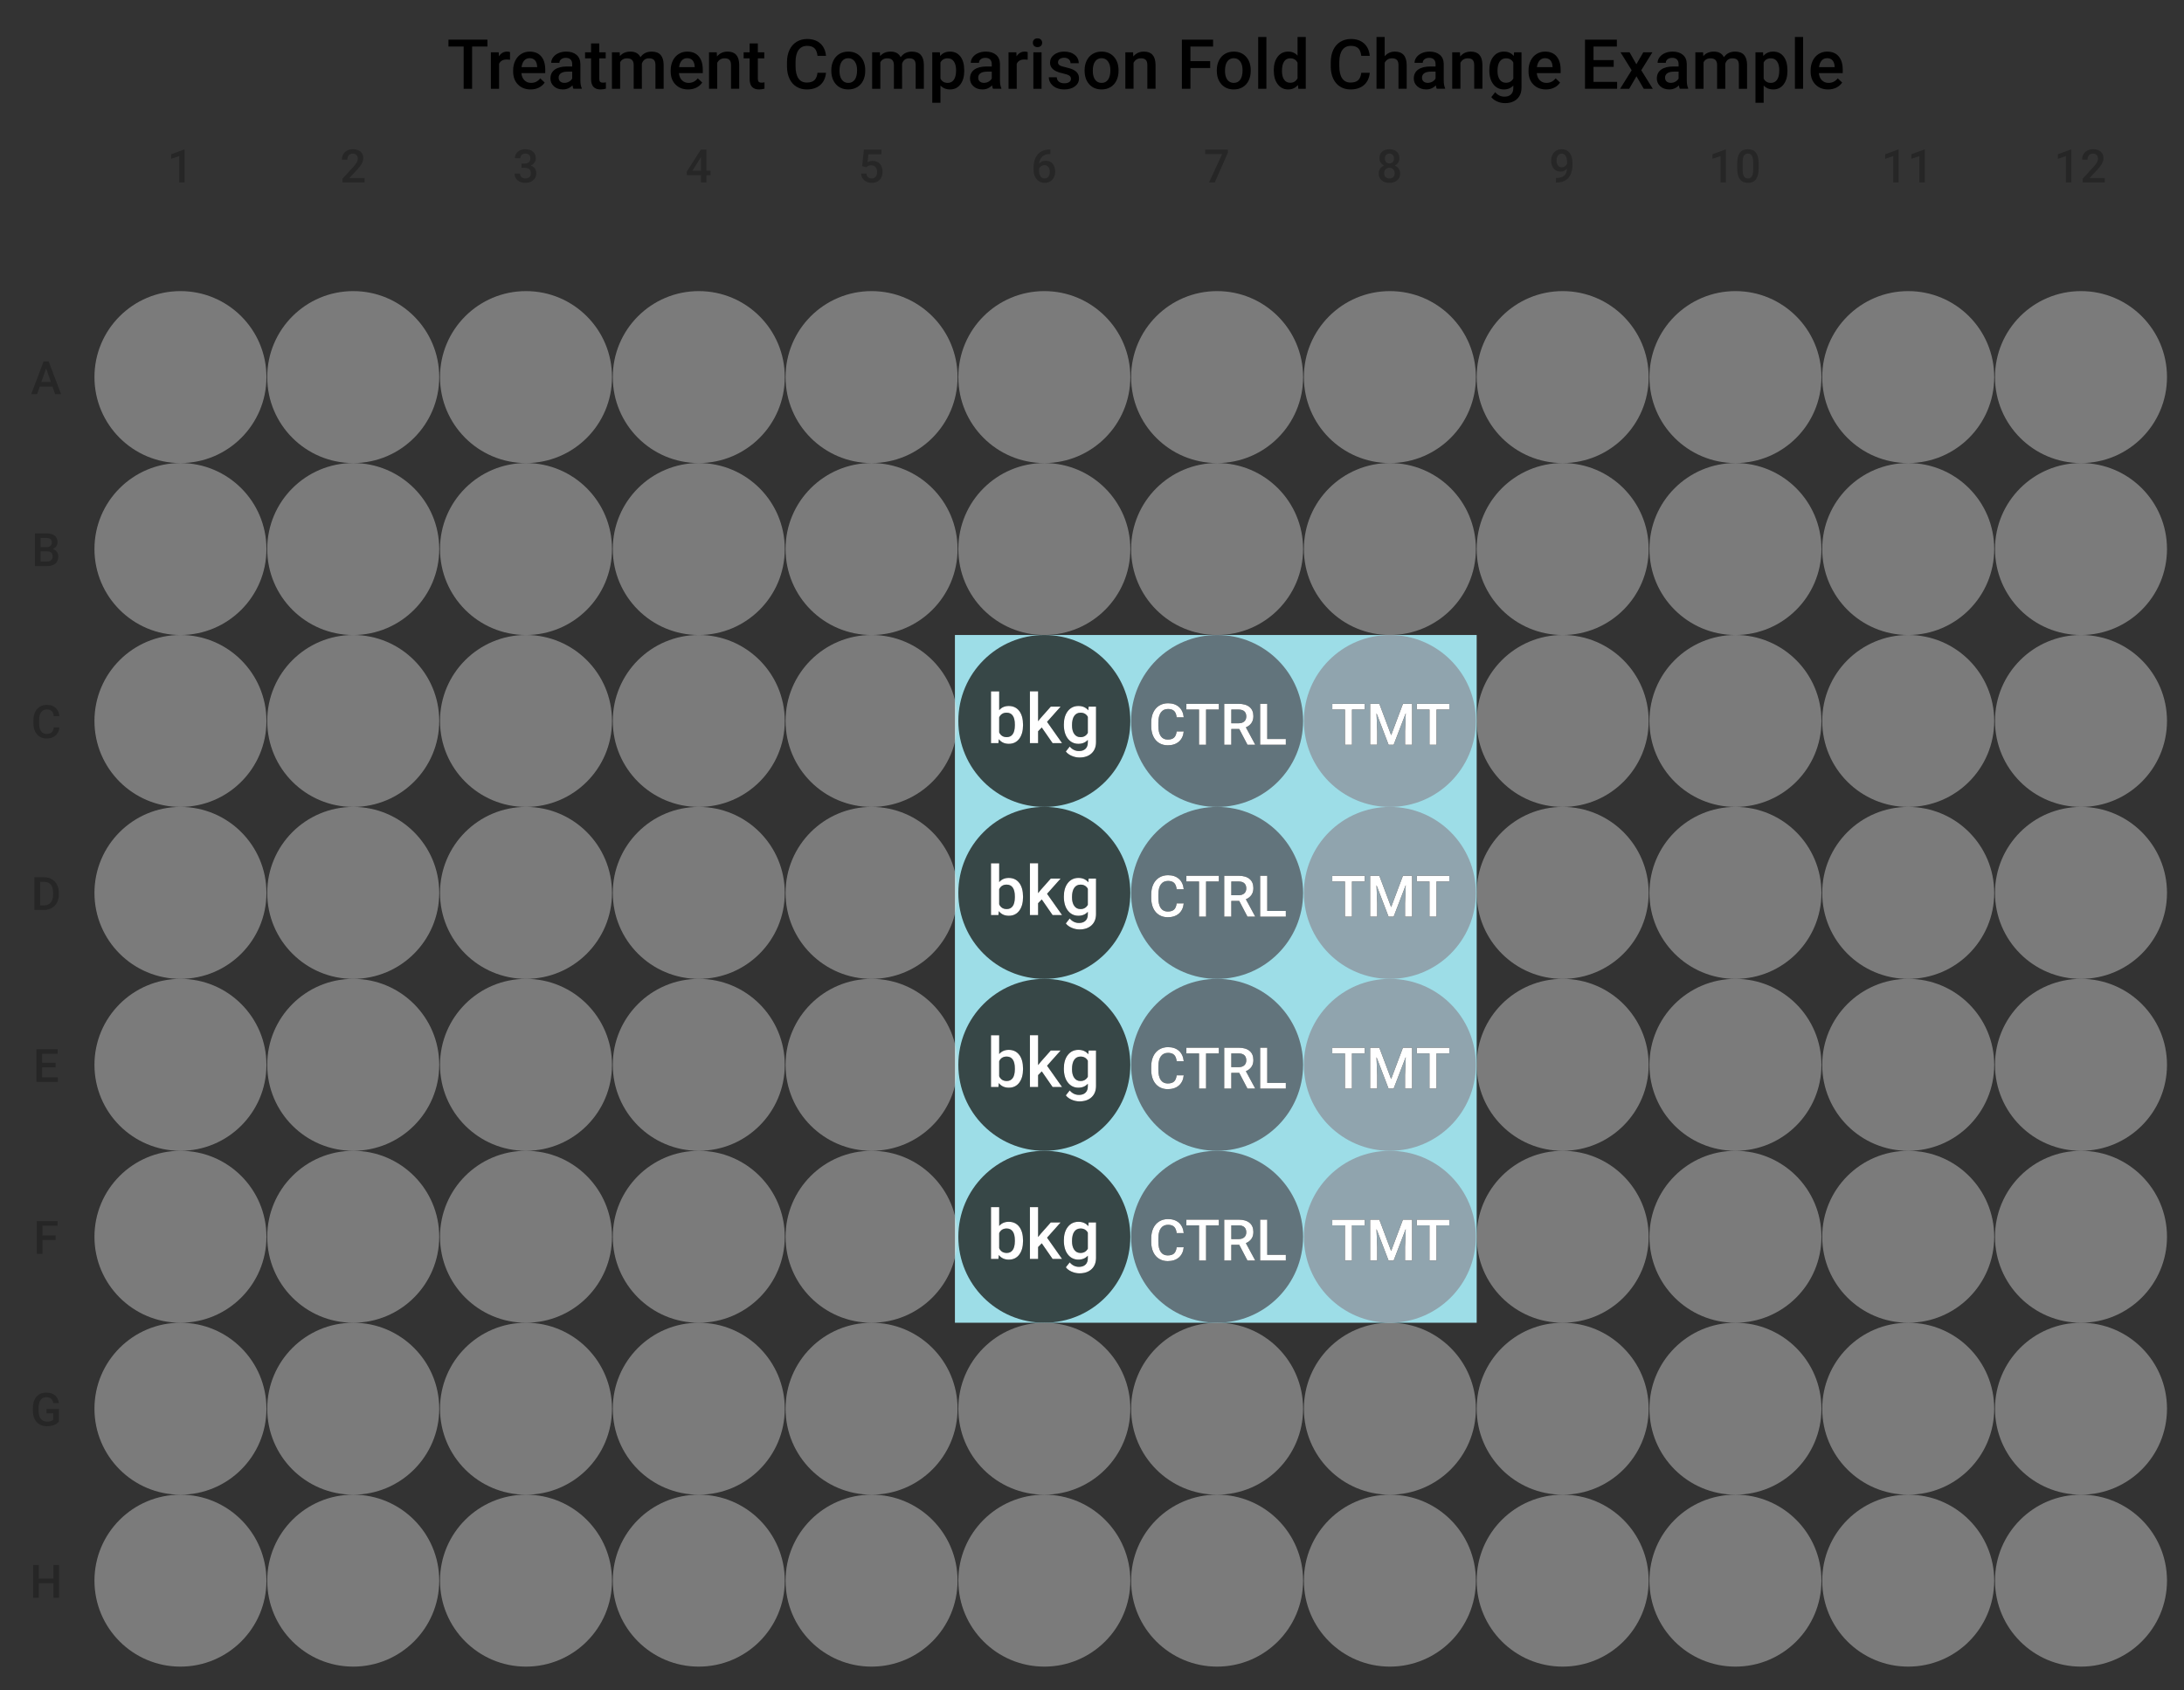 <?xml version="1.0" encoding="utf-8"?>
<!-- Generator: Adobe Illustrator 24.3.0, SVG Export Plug-In . SVG Version: 6.00 Build 0)  -->
<svg version="1.1" xmlns="http://www.w3.org/2000/svg" xmlns:xlink="http://www.w3.org/1999/xlink" x="0px" y="0px"
	 viewBox="0 0 379.364 293.678" style="enable-background:new 0 0 379.364 293.678;" xml:space="preserve">
<rect x="0" y="0" width="379.364" height="293.678" fill="#333333" stroke="none"/>
<style type="text/css">
	.st0{fill:#9DDDE7;}
	.st1{opacity:0.41;}
	.st2{fill:#E5E5E5;}
	.st3{fill:#374747;}
	.st4{fill:#62747C;}
	.st5{fill:#90A4AE;}
	.st6{opacity:0.25;}
	.st7{fill:#FFFFFF;}
</style>
<g id="background">
	<rect x="165.872" y="110.326" class="st0" width="90.629" height="119.492"/>
</g>
<g id="Dilutions">
	<g class="st1">
		<circle class="st2" cx="31.345" cy="65.516" r="14.937"/>
	</g>
	<g class="st1">
		<circle class="st2" cx="61.357" cy="65.516" r="14.937"/>
	</g>
	<g class="st1">
		<circle class="st2" cx="91.368" cy="65.516" r="14.937"/>
	</g>
	<g class="st1">
		<circle class="st2" cx="121.38" cy="65.516" r="14.937"/>
	</g>
	<g class="st1">
		<circle class="st2" cx="151.391" cy="65.516" r="14.937"/>
	</g>
	<g class="st1">
		<circle class="st2" cx="181.403" cy="65.516" r="14.937"/>
	</g>
	<g class="st1">
		<circle class="st2" cx="211.414" cy="65.516" r="14.937"/>
	</g>
	<g class="st1">
		<circle class="st2" cx="241.426" cy="65.516" r="14.937"/>
	</g>
	<g class="st1">
		<circle class="st2" cx="271.438" cy="65.516" r="14.937"/>
	</g>
	<g class="st1">
		<circle class="st2" cx="301.449" cy="65.516" r="14.937"/>
	</g>
	<g class="st1">
		<circle class="st2" cx="331.461" cy="65.516" r="14.937"/>
	</g>
	<g class="st1">
		<circle class="st2" cx="361.472" cy="65.516" r="14.937"/>
	</g>
	<g class="st1">
		<circle class="st2" cx="31.345" cy="95.389" r="14.937"/>
	</g>
	<g class="st1">
		<circle class="st2" cx="61.357" cy="95.389" r="14.937"/>
	</g>
	<g class="st1">
		<circle class="st2" cx="91.368" cy="95.389" r="14.937"/>
	</g>
	<g class="st1">
		<circle class="st2" cx="121.38" cy="95.389" r="14.937"/>
	</g>
	<g class="st1">
		<circle class="st2" cx="151.391" cy="95.389" r="14.937"/>
	</g>
	<g class="st1">
		<circle class="st2" cx="181.403" cy="95.389" r="14.937"/>
	</g>
	<g class="st1">
		<circle class="st2" cx="211.414" cy="95.389" r="14.937"/>
	</g>
	<g class="st1">
		<circle class="st2" cx="241.426" cy="95.389" r="14.937"/>
	</g>
	<g class="st1">
		<circle class="st2" cx="271.438" cy="95.389" r="14.937"/>
	</g>
	<g class="st1">
		<circle class="st2" cx="301.449" cy="95.389" r="14.937"/>
	</g>
	<g class="st1">
		<circle class="st2" cx="331.461" cy="95.389" r="14.937"/>
	</g>
	<g class="st1">
		<circle class="st2" cx="361.472" cy="95.389" r="14.937"/>
	</g>
	<g class="st1">
		<circle class="st2" cx="31.345" cy="125.262" r="14.937"/>
	</g>
	<g class="st1">
		<circle class="st2" cx="61.357" cy="125.262" r="14.937"/>
	</g>
	<g class="st1">
		<circle class="st2" cx="91.368" cy="125.262" r="14.937"/>
	</g>
	<g class="st1">
		<circle class="st2" cx="121.38" cy="125.262" r="14.937"/>
	</g>
	<g class="st1">
		<circle class="st2" cx="151.391" cy="125.262" r="14.937"/>
	</g>
	<circle class="st3" cx="181.403" cy="125.262" r="14.937"/>
	<circle class="st4" cx="211.414" cy="125.262" r="14.937"/>
	<circle class="st5" cx="241.426" cy="125.262" r="14.937"/>
	<g class="st1">
		<circle class="st2" cx="271.438" cy="125.262" r="14.937"/>
	</g>
	<g class="st1">
		<circle class="st2" cx="301.449" cy="125.262" r="14.937"/>
	</g>
	<g class="st1">
		<circle class="st2" cx="331.461" cy="125.262" r="14.937"/>
	</g>
	<g class="st1">
		<circle class="st2" cx="361.472" cy="125.262" r="14.937"/>
	</g>
	<g class="st1">
		<circle class="st2" cx="31.345" cy="155.135" r="14.937"/>
	</g>
	<g class="st1">
		<circle class="st2" cx="61.357" cy="155.135" r="14.937"/>
	</g>
	<g class="st1">
		<circle class="st2" cx="91.368" cy="155.135" r="14.937"/>
	</g>
	<g class="st1">
		<circle class="st2" cx="121.38" cy="155.135" r="14.937"/>
	</g>
	<g class="st1">
		<circle class="st2" cx="151.391" cy="155.135" r="14.937"/>
	</g>
	<circle class="st3" cx="181.403" cy="155.135" r="14.937"/>
	<circle class="st4" cx="211.414" cy="155.135" r="14.937"/>
	<circle class="st5" cx="241.426" cy="155.135" r="14.937"/>
	<g class="st1">
		<circle class="st2" cx="271.438" cy="155.135" r="14.937"/>
	</g>
	<g class="st1">
		<circle class="st2" cx="301.449" cy="155.135" r="14.937"/>
	</g>
	<g class="st1">
		<circle class="st2" cx="331.461" cy="155.135" r="14.937"/>
	</g>
	<g class="st1">
		<circle class="st2" cx="361.472" cy="155.135" r="14.937"/>
	</g>
	<g class="st1">
		<circle class="st2" cx="31.345" cy="185.008" r="14.937"/>
	</g>
	<g class="st1">
		<circle class="st2" cx="61.357" cy="185.008" r="14.937"/>
	</g>
	<g class="st1">
		<circle class="st2" cx="91.368" cy="185.008" r="14.937"/>
	</g>
	<g class="st1">
		<circle class="st2" cx="121.38" cy="185.008" r="14.937"/>
	</g>
	<g class="st1">
		<circle class="st2" cx="151.391" cy="185.008" r="14.937"/>
	</g>
	<circle class="st3" cx="181.403" cy="185.008" r="14.937"/>
	<circle class="st4" cx="211.414" cy="185.008" r="14.937"/>
	<circle class="st5" cx="241.426" cy="185.008" r="14.937"/>
	<g class="st1">
		<circle class="st2" cx="271.438" cy="185.008" r="14.937"/>
	</g>
	<g class="st1">
		<circle class="st2" cx="301.449" cy="185.008" r="14.937"/>
	</g>
	<g class="st1">
		<circle class="st2" cx="331.461" cy="185.008" r="14.937"/>
	</g>
	<g class="st1">
		<circle class="st2" cx="361.472" cy="185.008" r="14.937"/>
	</g>
	<g class="st1">
		<circle class="st2" cx="31.345" cy="214.881" r="14.937"/>
	</g>
	<g class="st1">
		<circle class="st2" cx="61.357" cy="214.881" r="14.937"/>
	</g>
	<g class="st1">
		<circle class="st2" cx="91.368" cy="214.881" r="14.937"/>
	</g>
	<g class="st1">
		<circle class="st2" cx="121.38" cy="214.881" r="14.937"/>
	</g>
	<g class="st1">
		<circle class="st2" cx="151.391" cy="214.881" r="14.937"/>
	</g>
	<circle class="st3" cx="181.403" cy="214.881" r="14.937"/>
	<circle class="st4" cx="211.414" cy="214.881" r="14.937"/>
	<circle class="st5" cx="241.426" cy="214.881" r="14.937"/>
	<g class="st1">
		<circle class="st2" cx="271.438" cy="214.881" r="14.937"/>
	</g>
	<g class="st1">
		<circle class="st2" cx="301.449" cy="214.881" r="14.937"/>
	</g>
	<g class="st1">
		<circle class="st2" cx="331.461" cy="214.881" r="14.937"/>
	</g>
	<g class="st1">
		<circle class="st2" cx="361.472" cy="214.881" r="14.937"/>
	</g>
	<g class="st1">
		<circle class="st2" cx="31.345" cy="244.754" r="14.937"/>
	</g>
	<g class="st1">
		<circle class="st2" cx="61.357" cy="244.754" r="14.937"/>
	</g>
	<g class="st1">
		<circle class="st2" cx="91.368" cy="244.754" r="14.937"/>
	</g>
	<g class="st1">
		<circle class="st2" cx="121.38" cy="244.754" r="14.937"/>
	</g>
	<g class="st1">
		<circle class="st2" cx="151.391" cy="244.754" r="14.937"/>
	</g>
	<g class="st1">
		<circle class="st2" cx="181.403" cy="244.754" r="14.937"/>
	</g>
	<g class="st1">
		<circle class="st2" cx="211.414" cy="244.754" r="14.937"/>
	</g>
	<g class="st1">
		<circle class="st2" cx="241.426" cy="244.754" r="14.937"/>
	</g>
	<g class="st1">
		<circle class="st2" cx="271.438" cy="244.754" r="14.937"/>
	</g>
	<g class="st1">
		<circle class="st2" cx="301.449" cy="244.754" r="14.937"/>
	</g>
	<g class="st1">
		<circle class="st2" cx="331.461" cy="244.754" r="14.937"/>
	</g>
	<g class="st1">
		<circle class="st2" cx="361.472" cy="244.754" r="14.937"/>
	</g>
	<g class="st1">
		<circle class="st2" cx="31.345" cy="274.627" r="14.937"/>
	</g>
	<g class="st1">
		<circle class="st2" cx="61.357" cy="274.627" r="14.937"/>
	</g>
	<g class="st1">
		<circle class="st2" cx="91.368" cy="274.627" r="14.937"/>
	</g>
	<g class="st1">
		<circle class="st2" cx="121.38" cy="274.627" r="14.937"/>
	</g>
	<g class="st1">
		<circle class="st2" cx="151.391" cy="274.627" r="14.937"/>
	</g>
	<g class="st1">
		<circle class="st2" cx="181.403" cy="274.627" r="14.937"/>
	</g>
	<g class="st1">
		<circle class="st2" cx="211.414" cy="274.627" r="14.937"/>
	</g>
	<g class="st1">
		<circle class="st2" cx="241.426" cy="274.627" r="14.937"/>
	</g>
	<g class="st1">
		<circle class="st2" cx="271.438" cy="274.627" r="14.937"/>
	</g>
	<g class="st1">
		<circle class="st2" cx="301.449" cy="274.627" r="14.937"/>
	</g>
	<g class="st1">
		<circle class="st2" cx="331.461" cy="274.627" r="14.937"/>
	</g>
	<g class="st1">
		<circle class="st2" cx="361.472" cy="274.627" r="14.937"/>
	</g>
</g>
<g id="Outline">
</g>
<g id="Text">
	<g>
		<path d="M84.668,8.087h-2.66v7.336h-1.471V8.087h-2.637V6.891h6.768V8.087z"/>
		<path d="M88.588,10.384c-0.188-0.031-0.381-0.047-0.58-0.047
			c-0.652,0-1.092,0.25-1.318,0.75v4.336h-1.424V9.083h1.359l0.035,0.709
			c0.344-0.551,0.82-0.826,1.43-0.826c0.203,0,0.371,0.027,0.504,0.082
			L88.588,10.384z"/>
		<path d="M92.168,15.54c-0.902,0-1.634-0.284-2.194-0.853s-0.841-1.325-0.841-2.271
			v-0.176c0-0.633,0.122-1.198,0.366-1.696s0.587-0.886,1.028-1.163
			s0.934-0.416,1.477-0.416c0.863,0,1.53,0.275,2.001,0.826
			s0.706,1.33,0.706,2.338v0.574h-4.143c0.043,0.523,0.218,0.938,0.524,1.242
			s0.692,0.457,1.157,0.457c0.652,0,1.184-0.264,1.594-0.791l0.768,0.732
			c-0.254,0.379-0.593,0.673-1.017,0.882S92.696,15.54,92.168,15.54z
			 M91.999,10.108c-0.391,0-0.706,0.137-0.946,0.41s-0.394,0.654-0.46,1.143
			h2.713v-0.105c-0.031-0.477-0.158-0.837-0.381-1.081S92.393,10.108,91.999,10.108z
			"/>
		<path d="M99.604,15.423c-0.062-0.121-0.117-0.318-0.164-0.592
			c-0.453,0.473-1.008,0.709-1.664,0.709c-0.637,0-1.156-0.182-1.559-0.545
			s-0.604-0.812-0.604-1.348c0-0.676,0.251-1.194,0.753-1.556
			s1.22-0.542,2.153-0.542h0.873v-0.416c0-0.328-0.092-0.591-0.275-0.788
			s-0.463-0.296-0.838-0.296c-0.324,0-0.59,0.081-0.797,0.243
			s-0.311,0.368-0.311,0.618h-1.424c0-0.348,0.115-0.673,0.346-0.976
			s0.544-0.54,0.94-0.712s0.839-0.258,1.327-0.258
			c0.742,0,1.334,0.187,1.775,0.56s0.668,0.897,0.68,1.573v2.859
			c0,0.57,0.08,1.025,0.24,1.365v0.1H99.604z M98.04,14.397
			c0.281,0,0.546-0.068,0.794-0.205s0.435-0.32,0.56-0.551v-1.195h-0.768
			c-0.527,0-0.924,0.092-1.189,0.275s-0.398,0.443-0.398,0.779
			c0,0.273,0.091,0.491,0.272,0.653S97.735,14.397,98.04,14.397z"/>
		<path d="M104.092,7.542v1.541h1.119v1.055h-1.119v3.539
			c0,0.242,0.048,0.417,0.144,0.524s0.267,0.161,0.513,0.161
			c0.164,0,0.33-0.02,0.498-0.059v1.102c-0.324,0.09-0.637,0.135-0.938,0.135
			c-1.094,0-1.641-0.604-1.641-1.811v-3.592h-1.043V9.083h1.043V7.542H104.092z"/>
		<path d="M107.637,9.083l0.041,0.662c0.445-0.52,1.055-0.779,1.828-0.779
			c0.848,0,1.428,0.324,1.74,0.973c0.461-0.648,1.109-0.973,1.945-0.973
			c0.699,0,1.22,0.193,1.562,0.58s0.517,0.957,0.524,1.711v4.166h-1.424v-4.125
			c0-0.402-0.088-0.697-0.264-0.885s-0.467-0.281-0.873-0.281
			c-0.324,0-0.589,0.087-0.794,0.261s-0.349,0.401-0.431,0.683l0.006,4.348h-1.424
			V11.251c-0.02-0.746-0.4-1.119-1.143-1.119c-0.57,0-0.975,0.232-1.213,0.697
			v4.594h-1.424V9.083H107.637z"/>
		<path d="M119.532,15.54c-0.902,0-1.634-0.284-2.194-0.853s-0.841-1.325-0.841-2.271
			v-0.176c0-0.633,0.122-1.198,0.366-1.696s0.587-0.886,1.028-1.163
			s0.934-0.416,1.477-0.416c0.863,0,1.53,0.275,2.001,0.826
			s0.706,1.33,0.706,2.338v0.574h-4.143c0.043,0.523,0.218,0.938,0.524,1.242
			s0.692,0.457,1.157,0.457c0.652,0,1.184-0.264,1.594-0.791l0.768,0.732
			c-0.254,0.379-0.593,0.673-1.017,0.882S120.059,15.54,119.532,15.54z
			 M119.362,10.108c-0.391,0-0.706,0.137-0.946,0.41s-0.394,0.654-0.46,1.143
			h2.713v-0.105c-0.031-0.477-0.158-0.837-0.381-1.081
			S119.756,10.108,119.362,10.108z"/>
		<path d="M124.501,9.083l0.041,0.732c0.469-0.566,1.084-0.85,1.846-0.85
			c1.32,0,1.992,0.756,2.016,2.268v4.189h-1.424v-4.107
			c0-0.402-0.087-0.7-0.261-0.894s-0.458-0.29-0.853-0.29
			c-0.574,0-1.002,0.26-1.283,0.779v4.512h-1.424V9.083H124.501z"/>
		<path d="M131.637,7.542v1.541h1.119v1.055h-1.119v3.539
			c0,0.242,0.048,0.417,0.144,0.524s0.267,0.161,0.513,0.161
			c0.164,0,0.33-0.02,0.498-0.059v1.102c-0.324,0.09-0.637,0.135-0.938,0.135
			c-1.094,0-1.641-0.604-1.641-1.811v-3.592h-1.043V9.083h1.043V7.542H131.637z"/>
		<path d="M143.479,12.645c-0.086,0.91-0.422,1.62-1.008,2.13
			s-1.365,0.765-2.338,0.765c-0.68,0-1.278-0.161-1.796-0.483
			s-0.917-0.78-1.198-1.374s-0.428-1.283-0.439-2.068v-0.797
			c0-0.805,0.143-1.514,0.428-2.127s0.694-1.086,1.228-1.418
			s1.149-0.498,1.849-0.498c0.941,0,1.699,0.255,2.273,0.765
			s0.908,1.231,1.002,2.165h-1.477c-0.07-0.613-0.249-1.056-0.536-1.327
			S140.758,7.969,140.204,7.969c-0.645,0-1.14,0.235-1.485,0.707
			c-0.346,0.471-0.522,1.162-0.53,2.073v0.756c0,0.923,0.165,1.627,0.495,2.111
			c0.33,0.485,0.813,0.728,1.45,0.728c0.582,0,1.02-0.131,1.312-0.393
			s0.479-0.697,0.557-1.307H143.479z"/>
		<path d="M144.399,12.194c0-0.621,0.123-1.181,0.369-1.679s0.592-0.881,1.037-1.148
			s0.957-0.401,1.535-0.401c0.855,0,1.55,0.275,2.083,0.826
			s0.821,1.281,0.864,2.191l0.006,0.334c0,0.625-0.12,1.184-0.36,1.676
			s-0.584,0.873-1.031,1.143s-0.964,0.404-1.55,0.404
			c-0.895,0-1.61-0.298-2.147-0.894s-0.806-1.39-0.806-2.382V12.194z
			 M145.823,12.317c0,0.652,0.135,1.163,0.404,1.532s0.645,0.554,1.125,0.554
			s0.854-0.188,1.122-0.562s0.401-0.924,0.401-1.646c0-0.641-0.138-1.148-0.413-1.523
			s-0.649-0.562-1.122-0.562c-0.465,0-0.834,0.185-1.107,0.554
			S145.823,11.583,145.823,12.317z"/>
		<path d="M152.836,9.083l0.041,0.662c0.445-0.52,1.055-0.779,1.828-0.779
			c0.848,0,1.428,0.324,1.74,0.973c0.461-0.648,1.109-0.973,1.945-0.973
			c0.699,0,1.22,0.193,1.562,0.58s0.517,0.957,0.524,1.711v4.166h-1.424v-4.125
			c0-0.402-0.088-0.697-0.264-0.885s-0.467-0.281-0.873-0.281
			c-0.324,0-0.589,0.087-0.794,0.261s-0.349,0.401-0.431,0.683l0.006,4.348h-1.424
			V11.251c-0.02-0.746-0.4-1.119-1.143-1.119c-0.57,0-0.975,0.232-1.213,0.697
			v4.594h-1.424V9.083H152.836z"/>
		<path d="M167.491,12.317c0,0.98-0.223,1.763-0.668,2.347s-1.043,0.876-1.793,0.876
			c-0.695,0-1.252-0.229-1.67-0.686v3.006h-1.424V9.083h1.312l0.059,0.645
			c0.418-0.508,0.986-0.762,1.705-0.762c0.773,0,1.38,0.288,1.819,0.864
			s0.659,1.376,0.659,2.399V12.317z M166.073,12.194
			c0-0.633-0.126-1.135-0.378-1.506s-0.612-0.557-1.081-0.557
			c-0.582,0-1,0.24-1.254,0.721v2.812c0.258,0.492,0.68,0.738,1.266,0.738
			c0.453,0,0.808-0.183,1.063-0.548S166.073,12.936,166.073,12.194z"/>
		<path d="M172.483,15.423c-0.062-0.121-0.117-0.318-0.164-0.592
			c-0.453,0.473-1.008,0.709-1.664,0.709c-0.637,0-1.156-0.182-1.559-0.545
			s-0.604-0.812-0.604-1.348c0-0.676,0.251-1.194,0.753-1.556
			s1.22-0.542,2.153-0.542h0.873v-0.416c0-0.328-0.092-0.591-0.275-0.788
			s-0.463-0.296-0.838-0.296c-0.324,0-0.59,0.081-0.797,0.243
			S170.051,10.661,170.051,10.911h-1.424c0-0.348,0.115-0.673,0.346-0.976
			s0.544-0.54,0.94-0.712s0.839-0.258,1.327-0.258
			c0.742,0,1.334,0.187,1.775,0.56s0.668,0.897,0.68,1.573v2.859
			c0,0.57,0.08,1.025,0.24,1.365v0.1H172.483z M170.918,14.397
			c0.281,0,0.546-0.068,0.794-0.205s0.435-0.32,0.56-0.551v-1.195h-0.768
			c-0.527,0-0.924,0.092-1.189,0.275s-0.398,0.443-0.398,0.779
			c0,0.273,0.091,0.491,0.272,0.653S170.614,14.397,170.918,14.397z"/>
		<path d="M178.506,10.384c-0.188-0.031-0.381-0.047-0.58-0.047
			c-0.652,0-1.092,0.25-1.318,0.75v4.336h-1.424V9.083h1.359l0.035,0.709
			c0.344-0.551,0.82-0.826,1.43-0.826c0.203,0,0.371,0.027,0.504,0.082
			L178.506,10.384z"/>
		<path d="M179.409,7.43c0-0.221,0.069-0.403,0.208-0.549s0.337-0.219,0.595-0.219
			s0.457,0.073,0.598,0.219s0.211,0.328,0.211,0.549
			c0,0.217-0.07,0.396-0.211,0.54s-0.34,0.216-0.598,0.216
			s-0.456-0.072-0.595-0.216S179.409,7.647,179.409,7.43z M180.92,15.423h-1.424
			V9.083h1.424V15.423z"/>
		<path d="M186.024,13.7c0-0.254-0.104-0.447-0.313-0.58s-0.556-0.25-1.04-0.352
			s-0.889-0.23-1.213-0.387c-0.711-0.344-1.066-0.842-1.066-1.494
			c0-0.547,0.23-1.004,0.691-1.371s1.047-0.551,1.758-0.551
			c0.758,0,1.37,0.188,1.837,0.562s0.7,0.861,0.7,1.459h-1.424
			c0-0.273-0.102-0.501-0.305-0.683S185.176,10.032,184.84,10.032
			c-0.312,0-0.567,0.072-0.765,0.217s-0.296,0.338-0.296,0.58
			c0,0.219,0.092,0.389,0.275,0.51s0.555,0.243,1.113,0.366
			s0.997,0.27,1.315,0.439s0.555,0.374,0.709,0.612s0.231,0.527,0.231,0.867
			c0,0.57-0.236,1.032-0.709,1.386s-1.092,0.53-1.857,0.53
			c-0.52,0-0.982-0.094-1.389-0.281s-0.723-0.445-0.949-0.773
			s-0.34-0.682-0.34-1.061h1.383c0.02,0.336,0.146,0.595,0.381,0.776
			s0.545,0.272,0.932,0.272c0.375,0,0.66-0.071,0.855-0.214
			S186.024,13.93,186.024,13.7z"/>
		<path d="M188.397,12.194c0-0.621,0.123-1.181,0.369-1.679s0.592-0.881,1.037-1.148
			s0.957-0.401,1.535-0.401c0.855,0,1.55,0.275,2.083,0.826
			s0.821,1.281,0.864,2.191l0.006,0.334c0,0.625-0.12,1.184-0.36,1.676
			s-0.584,0.873-1.031,1.143s-0.964,0.404-1.55,0.404
			c-0.895,0-1.61-0.298-2.147-0.894s-0.806-1.39-0.806-2.382V12.194z
			 M189.821,12.317c0,0.652,0.135,1.163,0.404,1.532s0.645,0.554,1.125,0.554
			s0.854-0.188,1.122-0.562s0.401-0.924,0.401-1.646c0-0.641-0.138-1.148-0.413-1.523
			s-0.649-0.562-1.122-0.562c-0.465,0-0.834,0.185-1.107,0.554
			S189.821,11.583,189.821,12.317z"/>
		<path d="M196.817,9.083l0.041,0.732c0.469-0.566,1.084-0.85,1.846-0.85
			c1.32,0,1.992,0.756,2.016,2.268v4.189h-1.424v-4.107
			c0-0.402-0.087-0.7-0.261-0.894s-0.458-0.29-0.853-0.29
			c-0.574,0-1.002,0.26-1.283,0.779v4.512h-1.424V9.083H196.817z"/>
		<path d="M210.211,11.819h-3.434v3.604h-1.482v-8.531h5.42v1.195h-3.938v2.537h3.434
			V11.819z"/>
		<path d="M211.36,12.194c0-0.621,0.123-1.181,0.369-1.679s0.592-0.881,1.037-1.148
			s0.957-0.401,1.535-0.401c0.855,0,1.55,0.275,2.083,0.826
			s0.821,1.281,0.864,2.191l0.006,0.334c0,0.625-0.12,1.184-0.36,1.676
			s-0.584,0.873-1.031,1.143s-0.964,0.404-1.55,0.404
			c-0.895,0-1.61-0.298-2.147-0.894s-0.806-1.39-0.806-2.382V12.194z
			 M212.784,12.317c0,0.652,0.135,1.163,0.404,1.532s0.645,0.554,1.125,0.554
			s0.854-0.188,1.122-0.562s0.401-0.924,0.401-1.646c0-0.641-0.138-1.148-0.413-1.523
			s-0.649-0.562-1.122-0.562c-0.465,0-0.834,0.185-1.107,0.554
			S212.784,11.583,212.784,12.317z"/>
		<path d="M219.973,15.423h-1.424v-9h1.424V15.423z"/>
		<path d="M221.256,12.206c0-0.977,0.227-1.761,0.68-2.353s1.061-0.888,1.822-0.888
			c0.672,0,1.215,0.234,1.629,0.703V6.423h1.424v9h-1.289l-0.07-0.656
			c-0.426,0.516-0.994,0.773-1.705,0.773c-0.742,0-1.343-0.299-1.802-0.896
			S221.256,13.233,221.256,12.206z M222.68,12.329c0,0.645,0.124,1.147,0.372,1.509
			s0.601,0.542,1.058,0.542c0.582,0,1.008-0.26,1.277-0.779v-2.707
			c-0.262-0.508-0.684-0.762-1.266-0.762c-0.461,0-0.816,0.183-1.066,0.548
			S222.68,11.594,222.68,12.329z"/>
		<path d="M237.932,12.645c-0.086,0.91-0.422,1.62-1.008,2.13
			s-1.365,0.765-2.338,0.765c-0.68,0-1.278-0.161-1.796-0.483
			s-0.917-0.78-1.198-1.374s-0.428-1.283-0.439-2.068v-0.797
			c0-0.805,0.143-1.514,0.428-2.127s0.694-1.086,1.228-1.418
			s1.149-0.498,1.849-0.498c0.941,0,1.699,0.255,2.273,0.765
			s0.908,1.231,1.002,2.165h-1.477c-0.07-0.613-0.249-1.056-0.536-1.327
			S235.211,7.969,234.657,7.969c-0.645,0-1.14,0.235-1.485,0.707
			c-0.346,0.471-0.522,1.162-0.53,2.073v0.756c0,0.923,0.165,1.627,0.495,2.111
			c0.33,0.485,0.813,0.728,1.45,0.728c0.582,0,1.02-0.131,1.312-0.393
			s0.479-0.697,0.557-1.307H237.932z"/>
		<path d="M240.522,9.774c0.465-0.539,1.053-0.809,1.764-0.809
			c1.352,0,2.037,0.771,2.057,2.314v4.143h-1.424v-4.09
			c0-0.438-0.095-0.747-0.284-0.929s-0.468-0.272-0.835-0.272
			c-0.57,0-0.996,0.254-1.277,0.762v4.529h-1.424v-9h1.424V9.774z"/>
		<path d="M249.569,15.423c-0.062-0.121-0.117-0.318-0.164-0.592
			c-0.453,0.473-1.008,0.709-1.664,0.709c-0.637,0-1.156-0.182-1.559-0.545
			s-0.604-0.812-0.604-1.348c0-0.676,0.251-1.194,0.753-1.556
			s1.22-0.542,2.153-0.542h0.873v-0.416c0-0.328-0.092-0.591-0.275-0.788
			s-0.463-0.296-0.838-0.296c-0.324,0-0.59,0.081-0.797,0.243
			s-0.311,0.368-0.311,0.618h-1.424c0-0.348,0.115-0.673,0.346-0.976
			s0.544-0.54,0.94-0.712s0.839-0.258,1.327-0.258
			c0.742,0,1.334,0.187,1.775,0.56s0.668,0.897,0.68,1.573v2.859
			c0,0.57,0.08,1.025,0.24,1.365v0.1H249.569z M248.004,14.397
			c0.281,0,0.546-0.068,0.794-0.205s0.435-0.32,0.56-0.551v-1.195h-0.768
			c-0.527,0-0.924,0.092-1.189,0.275s-0.398,0.443-0.398,0.779
			c0,0.273,0.091,0.491,0.272,0.653S247.7,14.397,248.004,14.397z"/>
		<path d="M253.594,9.083l0.041,0.732c0.469-0.566,1.084-0.85,1.846-0.85
			c1.32,0,1.992,0.756,2.016,2.268v4.189h-1.424v-4.107
			c0-0.402-0.087-0.7-0.261-0.894s-0.458-0.29-0.853-0.29
			c-0.574,0-1.002,0.26-1.283,0.779v4.512h-1.424V9.083H253.594z"/>
		<path d="M258.698,12.206c0-0.984,0.231-1.771,0.694-2.358s1.077-0.882,1.843-0.882
			c0.723,0,1.291,0.252,1.705,0.756l0.064-0.639h1.283v6.146
			c0,0.832-0.259,1.488-0.776,1.969s-1.216,0.721-2.095,0.721
			c-0.465,0-0.919-0.097-1.362-0.29s-0.78-0.446-1.011-0.759l0.674-0.855
			c0.438,0.52,0.977,0.779,1.617,0.779c0.473,0,0.846-0.128,1.119-0.384
			S262.864,15.778,262.864,15.282v-0.428c-0.41,0.457-0.957,0.686-1.641,0.686
			c-0.742,0-1.349-0.295-1.819-0.885S258.698,13.249,258.698,12.206z M260.116,12.329
			c0,0.637,0.13,1.138,0.39,1.503s0.62,0.548,1.081,0.548
			c0.574,0,1-0.246,1.277-0.738v-2.789c-0.27-0.48-0.691-0.721-1.266-0.721
			c-0.469,0-0.833,0.186-1.093,0.557S260.116,11.606,260.116,12.329z"/>
		<path d="M268.542,15.54c-0.902,0-1.634-0.284-2.194-0.853s-0.841-1.325-0.841-2.271
			v-0.176c0-0.633,0.122-1.198,0.366-1.696s0.587-0.886,1.028-1.163
			s0.934-0.416,1.477-0.416c0.863,0,1.53,0.275,2.001,0.826
			s0.706,1.33,0.706,2.338v0.574h-4.143c0.043,0.523,0.218,0.938,0.524,1.242
			s0.692,0.457,1.157,0.457c0.652,0,1.184-0.264,1.594-0.791l0.768,0.732
			c-0.254,0.379-0.593,0.673-1.017,0.882S269.069,15.54,268.542,15.54z
			 M268.372,10.108c-0.391,0-0.706,0.137-0.946,0.41s-0.394,0.654-0.46,1.143
			h2.713v-0.105c-0.031-0.477-0.158-0.837-0.381-1.081
			S268.766,10.108,268.372,10.108z"/>
		<path d="M280.301,11.614h-3.504v2.613h4.096v1.195h-5.578v-8.531h5.537v1.195h-4.055
			v2.355H280.301V11.614z"/>
		<path d="M284.239,11.169l1.207-2.086h1.582l-1.939,3.123l2.004,3.217h-1.57
			l-1.266-2.168l-1.26,2.168h-1.582l2.004-3.217l-1.934-3.123h1.57L284.239,11.169z"
			/>
		<path d="M291.786,15.423c-0.062-0.121-0.117-0.318-0.164-0.592
			c-0.453,0.473-1.008,0.709-1.664,0.709c-0.637,0-1.156-0.182-1.559-0.545
			s-0.604-0.812-0.604-1.348c0-0.676,0.251-1.194,0.753-1.556
			s1.22-0.542,2.153-0.542h0.873v-0.416c0-0.328-0.092-0.591-0.275-0.788
			s-0.463-0.296-0.838-0.296c-0.324,0-0.59,0.081-0.797,0.243
			s-0.311,0.368-0.311,0.618h-1.424c0-0.348,0.115-0.673,0.346-0.976
			s0.544-0.54,0.94-0.712s0.839-0.258,1.327-0.258
			c0.742,0,1.334,0.187,1.775,0.56s0.668,0.897,0.68,1.573v2.859
			c0,0.57,0.08,1.025,0.24,1.365v0.1H291.786z M290.221,14.397
			c0.281,0,0.546-0.068,0.794-0.205s0.435-0.32,0.56-0.551v-1.195h-0.768
			c-0.527,0-0.924,0.092-1.189,0.275s-0.398,0.443-0.398,0.779
			c0,0.273,0.091,0.491,0.272,0.653S289.917,14.397,290.221,14.397z"/>
		<path d="M295.829,9.083l0.041,0.662c0.445-0.52,1.055-0.779,1.828-0.779
			c0.848,0,1.428,0.324,1.74,0.973c0.461-0.648,1.109-0.973,1.945-0.973
			c0.699,0,1.22,0.193,1.562,0.58s0.517,0.957,0.524,1.711v4.166h-1.424v-4.125
			c0-0.402-0.088-0.697-0.264-0.885s-0.467-0.281-0.873-0.281
			c-0.324,0-0.589,0.087-0.794,0.261s-0.349,0.401-0.431,0.683l0.006,4.348h-1.424
			V11.251c-0.02-0.746-0.4-1.119-1.143-1.119c-0.57,0-0.975,0.232-1.213,0.697
			v4.594h-1.424V9.083H295.829z"/>
		<path d="M310.483,12.317c0,0.98-0.223,1.763-0.668,2.347s-1.043,0.876-1.793,0.876
			c-0.695,0-1.252-0.229-1.67-0.686v3.006h-1.424V9.083h1.312l0.059,0.645
			c0.418-0.508,0.986-0.762,1.705-0.762c0.773,0,1.38,0.288,1.819,0.864
			s0.659,1.376,0.659,2.399V12.317z M309.065,12.194
			c0-0.633-0.126-1.135-0.378-1.506s-0.612-0.557-1.081-0.557
			c-0.582,0-1,0.24-1.254,0.721v2.812c0.258,0.492,0.68,0.738,1.266,0.738
			c0.453,0,0.808-0.183,1.063-0.548S309.065,12.936,309.065,12.194z"/>
		<path d="M313.202,15.423h-1.424v-9h1.424V15.423z"/>
		<path d="M317.543,15.54c-0.902,0-1.634-0.284-2.194-0.853s-0.841-1.325-0.841-2.271
			v-0.176c0-0.633,0.122-1.198,0.366-1.696s0.587-0.886,1.028-1.163
			s0.934-0.416,1.477-0.416c0.863,0,1.53,0.275,2.001,0.826
			s0.706,1.33,0.706,2.338v0.574h-4.143c0.043,0.523,0.218,0.938,0.524,1.242
			s0.692,0.457,1.157,0.457c0.652,0,1.184-0.264,1.594-0.791l0.768,0.732
			c-0.254,0.379-0.593,0.673-1.017,0.882S318.071,15.54,317.543,15.54z
			 M317.374,10.108c-0.391,0-0.706,0.137-0.946,0.41s-0.394,0.654-0.46,1.143
			h2.713v-0.105c-0.031-0.477-0.158-0.837-0.381-1.081
			S317.768,10.108,317.374,10.108z"/>
	</g>
	<g class="st6">
		<path d="M9.113,67.16h-2.203L6.449,68.484H5.421l2.148-5.687h0.887l2.152,5.687
			h-1.031L9.113,67.16z M7.187,66.363h1.648l-0.824-2.359L7.187,66.363z"/>
	</g>
	<g class="st6">
		<path d="M6.068,98.357v-5.688h1.949c0.644,0,1.133,0.129,1.469,0.387
			s0.504,0.642,0.504,1.152c0,0.261-0.07,0.495-0.211,0.703
			s-0.347,0.37-0.617,0.484c0.308,0.083,0.545,0.24,0.713,0.471
			s0.252,0.507,0.252,0.83c0,0.534-0.171,0.944-0.514,1.23
			s-0.833,0.43-1.471,0.43H6.068z M7.056,95.064h0.969
			c0.308,0,0.548-0.069,0.721-0.209s0.26-0.337,0.26-0.592
			c0-0.281-0.08-0.484-0.24-0.609s-0.409-0.188-0.748-0.188H7.056V95.064z
			 M7.056,95.791v1.77h1.098c0.31,0,0.552-0.076,0.727-0.229
			S9.142,96.966,9.142,96.693c0-0.589-0.302-0.89-0.906-0.902H7.056z"/>
	</g>
	<g class="st6">
		<path d="M10.32,126.38c-0.058,0.606-0.281,1.08-0.672,1.42
			s-0.91,0.51-1.559,0.51c-0.453,0-0.853-0.107-1.197-0.322
			s-0.611-0.521-0.799-0.916s-0.285-0.855-0.293-1.379v-0.531
			c0-0.536,0.095-1.009,0.285-1.418s0.463-0.724,0.818-0.945
			s0.767-0.332,1.232-0.332c0.628,0,1.133,0.17,1.516,0.51
			s0.605,0.821,0.668,1.443h-0.984c-0.047-0.409-0.166-0.704-0.357-0.885
			s-0.472-0.271-0.842-0.271c-0.43,0-0.76,0.157-0.99,0.471
			c-0.23,0.314-0.349,0.775-0.354,1.383v0.504c0,0.615,0.11,1.085,0.33,1.408
			s0.542,0.484,0.967,0.484c0.388,0,0.68-0.087,0.875-0.262
			s0.319-0.465,0.371-0.871H10.32z"/>
	</g>
	<g class="st6">
		<path d="M5.978,158.104v-5.688h1.68c0.503,0,0.948,0.112,1.338,0.336
			s0.69,0.542,0.904,0.953s0.32,0.883,0.32,1.414v0.285
			c0,0.539-0.107,1.013-0.322,1.422s-0.521,0.724-0.918,0.945
			s-0.853,0.332-1.365,0.332H5.978z M6.966,153.214v4.094h0.645
			c0.519,0,0.916-0.162,1.193-0.485s0.419-0.788,0.424-1.394v-0.316
			c0-0.615-0.134-1.086-0.402-1.411s-0.657-0.487-1.168-0.487H6.966z"/>
	</g>
	<g class="st6">
		<path d="M9.654,185.439H7.318v1.742h2.73v0.797h-3.719v-5.688h3.691v0.797h-2.703v1.57
			h2.336V185.439z"/>
	</g>
	<g class="st6">
		<path d="M9.671,215.449H7.382v2.402H6.394v-5.688h3.613v0.797h-2.625v1.691h2.289
			V215.449z"/>
	</g>
	<g class="st6">
		<path d="M10.228,246.986c-0.206,0.269-0.491,0.472-0.855,0.609
			s-0.778,0.207-1.242,0.207c-0.477,0-0.898-0.108-1.266-0.324
			s-0.65-0.525-0.85-0.928s-0.303-0.872-0.311-1.408v-0.445
			c0-0.859,0.206-1.53,0.617-2.014s0.985-0.725,1.723-0.725
			c0.633,0,1.136,0.157,1.508,0.471s0.597,0.765,0.672,1.354h-0.969
			c-0.109-0.685-0.507-1.027-1.191-1.027c-0.442,0-0.779,0.159-1.01,0.478
			c-0.23,0.317-0.35,0.784-0.357,1.4v0.436c0,0.613,0.13,1.089,0.389,1.428
			S7.705,247.006,8.166,247.006c0.505,0,0.864-0.114,1.078-0.342v-1.107h-1.172v-0.75h2.156
			V246.986z"/>
	</g>
	<g class="st6">
		<path d="M10.265,277.598h-0.984v-2.523H6.738v2.523H5.75v-5.688h0.988v2.367h2.543
			v-2.367h0.984V277.598z"/>
	</g>
	<g class="st6">
		<g>
			<path d="M32.068,31.69h-0.945v-4.569l-1.395,0.476v-0.797l2.219-0.816h0.121V31.69z"
				/>
		</g>
		<g>
			<path d="M63.322,31.69h-3.824v-0.652l1.895-2.066
				c0.273-0.305,0.468-0.56,0.584-0.764s0.174-0.409,0.174-0.615
				c0-0.271-0.076-0.489-0.229-0.656s-0.357-0.25-0.615-0.25
				c-0.308,0-0.546,0.094-0.715,0.281s-0.254,0.444-0.254,0.77h-0.949
				c0-0.347,0.079-0.658,0.236-0.936s0.383-0.493,0.676-0.646
				s0.631-0.23,1.014-0.23c0.552,0,0.987,0.139,1.307,0.416
				s0.479,0.661,0.479,1.15c0,0.284-0.08,0.581-0.24,0.893
				s-0.423,0.665-0.787,1.061l-1.391,1.488h2.641V31.69z"/>
		</g>
		<g>
			<path d="M90.596,28.413h0.578c0.292-0.003,0.522-0.078,0.693-0.227
				s0.256-0.363,0.256-0.645c0-0.271-0.071-0.481-0.213-0.631
				s-0.358-0.225-0.65-0.225c-0.255,0-0.465,0.073-0.629,0.221
				s-0.246,0.339-0.246,0.576h-0.949c0-0.292,0.077-0.558,0.232-0.797
				s0.371-0.427,0.648-0.561s0.588-0.201,0.932-0.201
				c0.567,0,1.014,0.143,1.338,0.428s0.486,0.682,0.486,1.189
				c0,0.255-0.081,0.495-0.244,0.721s-0.373,0.396-0.631,0.51
				c0.312,0.106,0.55,0.274,0.713,0.504s0.244,0.503,0.244,0.82
				c0,0.511-0.175,0.917-0.525,1.219s-0.811,0.453-1.381,0.453
				c-0.547,0-0.995-0.146-1.344-0.438s-0.523-0.68-0.523-1.164h0.949
				c0,0.25,0.084,0.453,0.252,0.609s0.394,0.234,0.678,0.234
				c0.294,0,0.526-0.078,0.695-0.234s0.254-0.383,0.254-0.68
				c0-0.3-0.089-0.53-0.266-0.691s-0.44-0.242-0.789-0.242h-0.559V28.413z"/>
		</g>
		<g>
			<path d="M122.71,29.663h0.707v0.762h-0.707v1.266h-0.949v-1.266h-2.457l-0.027-0.578
				l2.453-3.844h0.98V29.663z M120.272,29.663h1.488v-2.375l-0.07,0.125L120.272,29.663z"/>
		</g>
		<g>
			<path d="M149.752,28.87l0.309-2.867h3.055v0.82h-2.266l-0.156,1.359
				c0.263-0.151,0.56-0.227,0.891-0.227c0.542,0,0.963,0.173,1.264,0.52
				s0.451,0.812,0.451,1.398c0,0.578-0.167,1.038-0.5,1.381s-0.79,0.514-1.371,0.514
				c-0.521,0-0.952-0.147-1.295-0.443s-0.528-0.686-0.557-1.17h0.918
				c0.036,0.276,0.136,0.487,0.297,0.635s0.372,0.221,0.633,0.221
				c0.292,0,0.519-0.104,0.682-0.312s0.244-0.492,0.244-0.852
				c0-0.347-0.09-0.62-0.27-0.822s-0.427-0.303-0.742-0.303
				c-0.172,0-0.317,0.022-0.438,0.068s-0.25,0.135-0.391,0.268L149.752,28.87z"/>
		</g>
		<g>
			<path d="M182.452,25.975v0.785h-0.117c-0.531,0.008-0.956,0.153-1.273,0.438
				s-0.507,0.687-0.566,1.207c0.305-0.32,0.694-0.48,1.168-0.48
				c0.503,0,0.899,0.177,1.189,0.531s0.436,0.812,0.436,1.371
				c0,0.578-0.17,1.046-0.51,1.404s-0.786,0.537-1.338,0.537
				c-0.567,0-1.028-0.21-1.381-0.629s-0.529-0.969-0.529-1.648v-0.324
				c0-0.997,0.243-1.778,0.729-2.344s1.185-0.848,2.096-0.848H182.452z
				 M181.432,28.69c-0.208,0-0.399,0.059-0.572,0.176s-0.3,0.273-0.381,0.469
				v0.289c0,0.422,0.089,0.757,0.266,1.006s0.406,0.373,0.688,0.373
				s0.504-0.105,0.668-0.316s0.246-0.488,0.246-0.832s-0.083-0.624-0.25-0.84
				S181.709,28.69,181.432,28.69z"/>
		</g>
		<g>
			<path d="M213.284,26.53l-2.273,5.16h-0.996l2.27-4.926h-2.941v-0.762h3.941
				V26.53z"/>
		</g>
		<g>
			<path d="M243.081,27.503c0,0.278-0.071,0.526-0.215,0.744s-0.339,0.389-0.586,0.514
				c0.297,0.138,0.525,0.327,0.686,0.566s0.24,0.511,0.24,0.812
				c0,0.5-0.169,0.896-0.508,1.189s-0.789,0.439-1.352,0.439
				c-0.565,0-1.018-0.147-1.357-0.441s-0.51-0.69-0.51-1.188
				c0-0.305,0.081-0.578,0.242-0.82s0.388-0.429,0.68-0.559
				c-0.245-0.125-0.438-0.296-0.58-0.514s-0.213-0.466-0.213-0.744
				c0-0.484,0.156-0.868,0.469-1.152s0.734-0.426,1.266-0.426
				c0.534,0,0.957,0.142,1.27,0.426S243.081,27.018,243.081,27.503z M242.256,30.093
				c0-0.281-0.084-0.509-0.252-0.682s-0.39-0.26-0.666-0.26
				s-0.497,0.086-0.662,0.258s-0.248,0.399-0.248,0.684
				c0,0.278,0.081,0.501,0.244,0.668s0.388,0.25,0.674,0.25s0.51-0.081,0.67-0.242
				S242.256,30.382,242.256,30.093z M242.135,27.538c0-0.247-0.071-0.451-0.215-0.611
				s-0.336-0.24-0.578-0.24s-0.434,0.076-0.574,0.229s-0.211,0.36-0.211,0.623
				c0,0.261,0.071,0.468,0.213,0.621s0.334,0.23,0.576,0.23
				s0.435-0.077,0.576-0.23S242.135,27.799,242.135,27.538z"/>
		</g>
		<g>
			<path d="M272.19,29.311c-0.317,0.336-0.688,0.504-1.113,0.504
				c-0.5,0-0.898-0.175-1.195-0.525s-0.445-0.811-0.445-1.381
				c0-0.375,0.075-0.715,0.227-1.02s0.366-0.542,0.645-0.711
				s0.602-0.254,0.969-0.254c0.573,0,1.027,0.214,1.363,0.641
				s0.504,0.999,0.504,1.715v0.266c0,1.026-0.231,1.809-0.695,2.348
				s-1.155,0.812-2.074,0.82h-0.113v-0.785h0.137
				c0.56-0.008,0.989-0.143,1.289-0.404S272.154,29.858,272.19,29.311z
				 M271.276,29.073c0.19,0,0.368-0.055,0.535-0.164s0.296-0.261,0.387-0.453
				v-0.371c0-0.419-0.086-0.757-0.258-1.012s-0.395-0.383-0.668-0.383
				s-0.491,0.112-0.654,0.338s-0.244,0.51-0.244,0.854
				c0,0.356,0.082,0.645,0.246,0.863S271.002,29.073,271.276,29.073z"/>
		</g>
		<g>
			<path d="M299.795,31.69h-0.945v-4.569l-1.395,0.476v-0.797l2.219-0.816h0.121V31.69z
				"/>
			<path d="M305.479,29.296c0,0.817-0.153,1.435-0.459,1.85s-0.771,0.623-1.396,0.623
				c-0.614,0-1.077-0.202-1.389-0.607s-0.471-1.005-0.479-1.799v-0.984
				c0-0.817,0.153-1.431,0.459-1.84s0.772-0.613,1.4-0.613
				c0.622,0,1.087,0.199,1.393,0.598s0.463,0.995,0.471,1.789V29.296z
				 M304.53,28.233c0-0.534-0.073-0.925-0.219-1.174s-0.378-0.373-0.695-0.373
				c-0.31,0-0.538,0.118-0.684,0.354s-0.223,0.604-0.23,1.104v1.289
				c0,0.531,0.074,0.927,0.223,1.188s0.382,0.391,0.699,0.391
				c0.305,0,0.53-0.12,0.676-0.361s0.223-0.618,0.23-1.131V28.233z"/>
		</g>
		<g>
			<path d="M329.795,31.69h-0.945v-4.569l-1.395,0.476v-0.797l2.219-0.816h0.121V31.69z
				"/>
			<path d="M334.342,31.69h-0.945v-4.569l-1.395,0.476v-0.797l2.219-0.816h0.121V31.69z
				"/>
		</g>
		<g>
			<path d="M359.795,31.69h-0.945v-4.569l-1.395,0.476v-0.797l2.219-0.816h0.121V31.69z
				"/>
			<path d="M365.596,31.69h-3.824v-0.652l1.895-2.066
				c0.273-0.305,0.468-0.56,0.584-0.764s0.174-0.409,0.174-0.615
				c0-0.271-0.076-0.489-0.229-0.656s-0.357-0.25-0.615-0.25
				c-0.308,0-0.546,0.094-0.715,0.281s-0.254,0.444-0.254,0.77h-0.949
				c0-0.347,0.079-0.658,0.236-0.936s0.383-0.493,0.676-0.646
				s0.631-0.23,1.014-0.23c0.552,0,0.987,0.139,1.307,0.416
				s0.479,0.661,0.479,1.15c0,0.284-0.08,0.581-0.24,0.893
				s-0.423,0.665-0.787,1.061l-1.391,1.488h2.641V31.69z"/>
		</g>
	</g>
	<g>
		<g>
			<g>
				<path d="M177.703,126.011c0,0.984-0.22,1.768-0.659,2.35
					s-1.044,0.873-1.813,0.873c-0.742,0-1.32-0.268-1.734-0.803l-0.07,0.686
					h-1.289v-9h1.424v3.27c0.41-0.484,0.963-0.727,1.658-0.727
					c0.773,0,1.381,0.287,1.822,0.861s0.662,1.377,0.662,2.408V126.011z
					 M176.279,125.888c0-0.688-0.121-1.203-0.363-1.547s-0.594-0.516-1.055-0.516
					c-0.617,0-1.051,0.27-1.301,0.809v2.613c0.254,0.551,0.691,0.826,1.312,0.826
					c0.445,0,0.789-0.166,1.031-0.498s0.367-0.834,0.375-1.506V125.888z"/>
				<path d="M180.955,126.398l-0.633,0.65v2.068h-1.424v-9h1.424v5.191l0.445-0.557
					l1.752-1.975h1.711l-2.355,2.643l2.607,3.697h-1.646L180.955,126.398z"/>
				<path d="M184.793,125.9c0-0.984,0.231-1.771,0.694-2.358s1.077-0.882,1.843-0.882
					c0.723,0,1.291,0.252,1.705,0.756l0.064-0.639h1.283v6.146
					c0,0.832-0.259,1.488-0.776,1.969s-1.216,0.721-2.095,0.721
					c-0.465,0-0.919-0.097-1.362-0.29s-0.78-0.446-1.011-0.759l0.674-0.855
					c0.438,0.52,0.977,0.779,1.617,0.779c0.473,0,0.846-0.128,1.119-0.384
					s0.41-0.632,0.41-1.128v-0.428c-0.41,0.457-0.957,0.686-1.641,0.686
					c-0.742,0-1.349-0.295-1.819-0.885S184.793,126.943,184.793,125.9z M186.21,126.023
					c0,0.637,0.13,1.138,0.39,1.503s0.62,0.548,1.081,0.548
					c0.574,0,1-0.246,1.277-0.738v-2.789c-0.27-0.48-0.691-0.721-1.266-0.721
					c-0.469,0-0.833,0.186-1.093,0.557S186.21,125.301,186.21,126.023z"/>
			</g>
			<g>
				<path class="st7" d="M177.703,126.011c0,0.984-0.22,1.768-0.659,2.35
					s-1.044,0.873-1.813,0.873c-0.742,0-1.32-0.268-1.734-0.803l-0.07,0.686
					h-1.289v-9h1.424v3.27c0.41-0.484,0.963-0.727,1.658-0.727
					c0.773,0,1.381,0.287,1.822,0.861s0.662,1.377,0.662,2.408V126.011z
					 M176.279,125.888c0-0.688-0.121-1.203-0.363-1.547s-0.594-0.516-1.055-0.516
					c-0.617,0-1.051,0.27-1.301,0.809v2.613c0.254,0.551,0.691,0.826,1.312,0.826
					c0.445,0,0.789-0.166,1.031-0.498s0.367-0.834,0.375-1.506V125.888z"/>
				<path class="st7" d="M180.955,126.398l-0.633,0.65v2.068h-1.424v-9h1.424v5.191
					l0.445-0.557l1.752-1.975h1.711l-2.355,2.643l2.607,3.697h-1.646
					L180.955,126.398z"/>
				<path class="st7" d="M184.793,125.9c0-0.984,0.231-1.771,0.694-2.358
					s1.077-0.882,1.843-0.882c0.723,0,1.291,0.252,1.705,0.756l0.064-0.639h1.283
					v6.146c0,0.832-0.259,1.488-0.776,1.969s-1.216,0.721-2.095,0.721
					c-0.465,0-0.919-0.097-1.362-0.29s-0.78-0.446-1.011-0.759l0.674-0.855
					c0.438,0.52,0.977,0.779,1.617,0.779c0.473,0,0.846-0.128,1.119-0.384
					s0.41-0.632,0.41-1.128v-0.428c-0.41,0.457-0.957,0.686-1.641,0.686
					c-0.742,0-1.349-0.295-1.819-0.885S184.793,126.943,184.793,125.9z M186.21,126.023
					c0,0.637,0.13,1.138,0.39,1.503s0.62,0.548,1.081,0.548
					c0.574,0,1-0.246,1.277-0.738v-2.789c-0.27-0.48-0.691-0.721-1.266-0.721
					c-0.469,0-0.833,0.186-1.093,0.557S186.21,125.301,186.21,126.023z"/>
			</g>
		</g>
		<g>
			<g>
				<path d="M177.703,155.885c0,0.984-0.22,1.768-0.659,2.35
					s-1.044,0.873-1.813,0.873c-0.742,0-1.32-0.268-1.734-0.803l-0.07,0.686
					h-1.289v-9h1.424v3.27c0.41-0.484,0.963-0.727,1.658-0.727
					c0.773,0,1.381,0.287,1.822,0.861s0.662,1.377,0.662,2.408V155.885z
					 M176.279,155.761c0-0.688-0.121-1.203-0.363-1.547s-0.594-0.516-1.055-0.516
					c-0.617,0-1.051,0.27-1.301,0.809v2.613c0.254,0.551,0.691,0.826,1.312,0.826
					c0.445,0,0.789-0.166,1.031-0.498s0.367-0.834,0.375-1.506V155.761z"/>
				<path d="M180.955,156.271l-0.633,0.65v2.068h-1.424v-9h1.424v5.191l0.445-0.557
					l1.752-1.975h1.711l-2.355,2.643l2.607,3.697h-1.646L180.955,156.271z"/>
				<path d="M184.793,155.773c0-0.984,0.231-1.771,0.694-2.358s1.077-0.882,1.843-0.882
					c0.723,0,1.291,0.252,1.705,0.756l0.064-0.639h1.283v6.146
					c0,0.832-0.259,1.488-0.776,1.969s-1.216,0.721-2.095,0.721
					c-0.465,0-0.919-0.097-1.362-0.29s-0.78-0.446-1.011-0.759l0.674-0.855
					c0.438,0.52,0.977,0.779,1.617,0.779c0.473,0,0.846-0.128,1.119-0.384
					s0.41-0.632,0.41-1.128v-0.428c-0.41,0.457-0.957,0.686-1.641,0.686
					c-0.742,0-1.349-0.295-1.819-0.885S184.793,156.816,184.793,155.773z
					 M186.21,155.896c0,0.637,0.13,1.138,0.39,1.503s0.62,0.548,1.081,0.548
					c0.574,0,1-0.246,1.277-0.738v-2.789c-0.27-0.48-0.691-0.721-1.266-0.721
					c-0.469,0-0.833,0.186-1.093,0.557S186.21,155.174,186.21,155.896z"/>
			</g>
			<g>
				<path class="st7" d="M177.703,155.885c0,0.984-0.22,1.768-0.659,2.35
					s-1.044,0.873-1.813,0.873c-0.742,0-1.32-0.268-1.734-0.803l-0.07,0.686
					h-1.289v-9h1.424v3.27c0.41-0.484,0.963-0.727,1.658-0.727
					c0.773,0,1.381,0.287,1.822,0.861s0.662,1.377,0.662,2.408V155.885z
					 M176.279,155.761c0-0.688-0.121-1.203-0.363-1.547s-0.594-0.516-1.055-0.516
					c-0.617,0-1.051,0.27-1.301,0.809v2.613c0.254,0.551,0.691,0.826,1.312,0.826
					c0.445,0,0.789-0.166,1.031-0.498s0.367-0.834,0.375-1.506V155.761z"/>
				<path class="st7" d="M180.955,156.271l-0.633,0.65v2.068h-1.424v-9h1.424v5.191
					l0.445-0.557l1.752-1.975h1.711l-2.355,2.643l2.607,3.697h-1.646
					L180.955,156.271z"/>
				<path class="st7" d="M184.793,155.773c0-0.984,0.231-1.771,0.694-2.358
					s1.077-0.882,1.843-0.882c0.723,0,1.291,0.252,1.705,0.756l0.064-0.639h1.283
					v6.146c0,0.832-0.259,1.488-0.776,1.969s-1.216,0.721-2.095,0.721
					c-0.465,0-0.919-0.097-1.362-0.29s-0.78-0.446-1.011-0.759l0.674-0.855
					c0.438,0.52,0.977,0.779,1.617,0.779c0.473,0,0.846-0.128,1.119-0.384
					s0.41-0.632,0.41-1.128v-0.428c-0.41,0.457-0.957,0.686-1.641,0.686
					c-0.742,0-1.349-0.295-1.819-0.885S184.793,156.816,184.793,155.773z
					 M186.21,155.896c0,0.637,0.13,1.138,0.39,1.503s0.62,0.548,1.081,0.548
					c0.574,0,1-0.246,1.277-0.738v-2.789c-0.27-0.48-0.691-0.721-1.266-0.721
					c-0.469,0-0.833,0.186-1.093,0.557S186.21,155.174,186.21,155.896z"/>
			</g>
		</g>
		<g>
			<g>
				<path d="M177.703,185.758c0,0.984-0.22,1.768-0.659,2.35
					s-1.044,0.873-1.813,0.873c-0.742,0-1.32-0.268-1.734-0.803l-0.07,0.686
					h-1.289v-9h1.424v3.27c0.41-0.484,0.963-0.727,1.658-0.727
					c0.773,0,1.381,0.287,1.822,0.861s0.662,1.377,0.662,2.408V185.758z
					 M176.279,185.635c0-0.688-0.121-1.203-0.363-1.547s-0.594-0.516-1.055-0.516
					c-0.617,0-1.051,0.27-1.301,0.809v2.613c0.254,0.551,0.691,0.826,1.312,0.826
					c0.445,0,0.789-0.166,1.031-0.498s0.367-0.834,0.375-1.506V185.635z"/>
				<path d="M180.955,186.144l-0.633,0.65v2.068h-1.424v-9h1.424v5.191l0.445-0.557
					l1.752-1.975h1.711l-2.355,2.643l2.607,3.697h-1.646L180.955,186.144z"/>
				<path d="M184.793,185.646c0-0.984,0.231-1.771,0.694-2.358s1.077-0.882,1.843-0.882
					c0.723,0,1.291,0.252,1.705,0.756l0.064-0.639h1.283v6.146
					c0,0.832-0.259,1.488-0.776,1.969s-1.216,0.721-2.095,0.721
					c-0.465,0-0.919-0.097-1.362-0.29s-0.78-0.446-1.011-0.759l0.674-0.855
					c0.438,0.52,0.977,0.779,1.617,0.779c0.473,0,0.846-0.128,1.119-0.384
					s0.41-0.632,0.41-1.128v-0.428c-0.41,0.457-0.957,0.686-1.641,0.686
					c-0.742,0-1.349-0.295-1.819-0.885S184.793,186.689,184.793,185.646z
					 M186.21,185.769c0,0.637,0.13,1.138,0.39,1.503s0.62,0.548,1.081,0.548
					c0.574,0,1-0.246,1.277-0.738v-2.789c-0.27-0.48-0.691-0.721-1.266-0.721
					c-0.469,0-0.833,0.186-1.093,0.557S186.21,185.047,186.21,185.769z"/>
			</g>
			<g>
				<path class="st7" d="M177.703,185.758c0,0.984-0.22,1.768-0.659,2.35
					s-1.044,0.873-1.813,0.873c-0.742,0-1.32-0.268-1.734-0.803l-0.07,0.686
					h-1.289v-9h1.424v3.27c0.41-0.484,0.963-0.727,1.658-0.727
					c0.773,0,1.381,0.287,1.822,0.861s0.662,1.377,0.662,2.408V185.758z
					 M176.279,185.635c0-0.688-0.121-1.203-0.363-1.547s-0.594-0.516-1.055-0.516
					c-0.617,0-1.051,0.27-1.301,0.809v2.613c0.254,0.551,0.691,0.826,1.312,0.826
					c0.445,0,0.789-0.166,1.031-0.498s0.367-0.834,0.375-1.506V185.635z"/>
				<path class="st7" d="M180.955,186.144l-0.633,0.65v2.068h-1.424v-9h1.424v5.191
					l0.445-0.557l1.752-1.975h1.711l-2.355,2.643l2.607,3.697h-1.646
					L180.955,186.144z"/>
				<path class="st7" d="M184.793,185.646c0-0.984,0.231-1.771,0.694-2.358
					s1.077-0.882,1.843-0.882c0.723,0,1.291,0.252,1.705,0.756l0.064-0.639h1.283
					v6.146c0,0.832-0.259,1.488-0.776,1.969s-1.216,0.721-2.095,0.721
					c-0.465,0-0.919-0.097-1.362-0.29s-0.78-0.446-1.011-0.759l0.674-0.855
					c0.438,0.52,0.977,0.779,1.617,0.779c0.473,0,0.846-0.128,1.119-0.384
					s0.41-0.632,0.41-1.128v-0.428c-0.41,0.457-0.957,0.686-1.641,0.686
					c-0.742,0-1.349-0.295-1.819-0.885S184.793,186.689,184.793,185.646z
					 M186.21,185.769c0,0.637,0.13,1.138,0.39,1.503s0.62,0.548,1.081,0.548
					c0.574,0,1-0.246,1.277-0.738v-2.789c-0.27-0.48-0.691-0.721-1.266-0.721
					c-0.469,0-0.833,0.186-1.093,0.557S186.21,185.047,186.21,185.769z"/>
			</g>
		</g>
		<g>
			<g>
				<path d="M177.703,215.631c0,0.984-0.22,1.768-0.659,2.35s-1.044,0.873-1.813,0.873
					c-0.742,0-1.32-0.268-1.734-0.803l-0.07,0.686h-1.289v-9h1.424V213.006
					c0.41-0.484,0.963-0.727,1.658-0.727c0.773,0,1.381,0.287,1.822,0.861
					s0.662,1.377,0.662,2.408V215.631z M176.279,215.508c0-0.688-0.121-1.203-0.363-1.547
					s-0.594-0.516-1.055-0.516c-0.617,0-1.051,0.27-1.301,0.809v2.613
					c0.254,0.551,0.691,0.826,1.312,0.826c0.445,0,0.789-0.166,1.031-0.498
					s0.367-0.834,0.375-1.506V215.508z"/>
				<path d="M180.955,216.017l-0.633,0.65v2.068h-1.424v-9h1.424v5.191l0.445-0.557
					l1.752-1.975h1.711l-2.355,2.643l2.607,3.697h-1.646L180.955,216.017z"/>
				<path d="M184.793,215.519c0-0.984,0.231-1.771,0.694-2.358s1.077-0.882,1.843-0.882
					c0.723,0,1.291,0.252,1.705,0.756l0.064-0.639h1.283v6.146
					c0,0.832-0.259,1.488-0.776,1.969s-1.216,0.721-2.095,0.721
					c-0.465,0-0.919-0.097-1.362-0.29s-0.78-0.446-1.011-0.759l0.674-0.855
					c0.438,0.52,0.977,0.779,1.617,0.779c0.473,0,0.846-0.128,1.119-0.384
					s0.41-0.632,0.41-1.128v-0.428c-0.41,0.457-0.957,0.686-1.641,0.686
					c-0.742,0-1.349-0.295-1.819-0.885S184.793,216.562,184.793,215.519z
					 M186.21,215.642c0,0.637,0.13,1.138,0.39,1.503s0.62,0.548,1.081,0.548
					c0.574,0,1-0.246,1.277-0.738v-2.789c-0.27-0.48-0.691-0.721-1.266-0.721
					c-0.469,0-0.833,0.186-1.093,0.557S186.21,214.92,186.21,215.642z"/>
			</g>
			<g>
				<path class="st7" d="M177.703,215.631c0,0.984-0.22,1.768-0.659,2.35
					s-1.044,0.873-1.813,0.873c-0.742,0-1.32-0.268-1.734-0.803l-0.07,0.686
					h-1.289v-9h1.424V213.006c0.41-0.484,0.963-0.727,1.658-0.727
					c0.773,0,1.381,0.287,1.822,0.861s0.662,1.377,0.662,2.408V215.631z
					 M176.279,215.508c0-0.688-0.121-1.203-0.363-1.547s-0.594-0.516-1.055-0.516
					c-0.617,0-1.051,0.27-1.301,0.809v2.613c0.254,0.551,0.691,0.826,1.312,0.826
					c0.445,0,0.789-0.166,1.031-0.498s0.367-0.834,0.375-1.506V215.508z"/>
				<path class="st7" d="M180.955,216.017l-0.633,0.65v2.068h-1.424v-9h1.424v5.191
					l0.445-0.557l1.752-1.975h1.711l-2.355,2.643l2.607,3.697h-1.646
					L180.955,216.017z"/>
				<path class="st7" d="M184.793,215.519c0-0.984,0.231-1.771,0.694-2.358
					s1.077-0.882,1.843-0.882c0.723,0,1.291,0.252,1.705,0.756l0.064-0.639h1.283
					v6.146c0,0.832-0.259,1.488-0.776,1.969s-1.216,0.721-2.095,0.721
					c-0.465,0-0.919-0.097-1.362-0.29s-0.78-0.446-1.011-0.759l0.674-0.855
					c0.438,0.52,0.977,0.779,1.617,0.779c0.473,0,0.846-0.128,1.119-0.384
					s0.41-0.632,0.41-1.128v-0.428c-0.41,0.457-0.957,0.686-1.641,0.686
					c-0.742,0-1.349-0.295-1.819-0.885S184.793,216.562,184.793,215.519z
					 M186.21,215.642c0,0.637,0.13,1.138,0.39,1.503s0.62,0.548,1.081,0.548
					c0.574,0,1-0.246,1.277-0.738v-2.789c-0.27-0.48-0.691-0.721-1.266-0.721
					c-0.469,0-0.833,0.186-1.093,0.557S186.21,214.92,186.21,215.642z"/>
			</g>
		</g>
	</g>
	<g>
		<g>
			<path d="M205.616,127.08c-0.071,0.759-0.352,1.35-0.84,1.775
				c-0.488,0.424-1.138,0.637-1.948,0.637c-0.566,0-1.065-0.135-1.496-0.402
				c-0.432-0.27-0.765-0.65-0.999-1.146s-0.356-1.069-0.366-1.724v-0.664
				c0-0.671,0.119-1.262,0.356-1.772s0.579-0.905,1.022-1.182
				c0.445-0.276,0.958-0.415,1.541-0.415c0.784,0,1.416,0.213,1.895,0.637
				c0.479,0.426,0.757,1.026,0.835,1.805h-1.23
				c-0.059-0.511-0.208-0.88-0.446-1.105c-0.24-0.227-0.591-0.34-1.053-0.34
				c-0.537,0-0.949,0.196-1.238,0.589c-0.287,0.393-0.435,0.969-0.441,1.728V126.131
				c0,0.769,0.138,1.355,0.412,1.759c0.275,0.404,0.679,0.606,1.209,0.606
				c0.485,0,0.85-0.109,1.094-0.327s0.398-0.581,0.464-1.089H205.616z"/>
			<path d="M211.714,123.281h-2.217v6.113h-1.226v-6.113h-2.197v-0.996h5.64V123.281z"/>
			<path d="M215.259,126.66h-1.377v2.734h-1.235v-7.109h2.5
				c0.82,0,1.453,0.185,1.899,0.552c0.446,0.368,0.669,0.901,0.669,1.599
				c0,0.476-0.115,0.874-0.344,1.194c-0.23,0.321-0.55,0.568-0.96,0.741
				l1.597,2.96v0.063h-1.323L215.259,126.66z M213.882,125.664h1.27
				c0.417,0,0.742-0.105,0.977-0.314c0.234-0.211,0.352-0.498,0.352-0.862
				c0-0.381-0.108-0.676-0.325-0.884c-0.216-0.208-0.539-0.315-0.969-0.322h-1.304
				V125.664z"/>
			<path d="M220.123,128.398h3.228v0.996h-4.463v-7.109h1.235V128.398z"/>
		</g>
		<g>
			<path class="st7" d="M205.616,127.08c-0.071,0.759-0.352,1.35-0.84,1.775
				c-0.488,0.424-1.138,0.637-1.948,0.637c-0.566,0-1.065-0.135-1.496-0.402
				c-0.432-0.27-0.765-0.65-0.999-1.146s-0.356-1.069-0.366-1.724v-0.664
				c0-0.671,0.119-1.262,0.356-1.772s0.579-0.905,1.022-1.182
				c0.445-0.276,0.958-0.415,1.541-0.415c0.784,0,1.416,0.213,1.895,0.637
				c0.479,0.426,0.757,1.026,0.835,1.805h-1.23
				c-0.059-0.511-0.208-0.88-0.446-1.105c-0.24-0.227-0.591-0.34-1.053-0.34
				c-0.537,0-0.949,0.196-1.238,0.589c-0.287,0.393-0.435,0.969-0.441,1.728V126.131
				c0,0.769,0.138,1.355,0.412,1.759c0.275,0.404,0.679,0.606,1.209,0.606
				c0.485,0,0.85-0.109,1.094-0.327s0.398-0.581,0.464-1.089H205.616z"/>
			<path class="st7" d="M211.714,123.281h-2.217v6.113h-1.226v-6.113h-2.197v-0.996h5.64
				V123.281z"/>
			<path class="st7" d="M215.259,126.66h-1.377v2.734h-1.235v-7.109h2.5
				c0.82,0,1.453,0.185,1.899,0.552c0.446,0.368,0.669,0.901,0.669,1.599
				c0,0.476-0.115,0.874-0.344,1.194c-0.23,0.321-0.55,0.568-0.96,0.741
				l1.597,2.96v0.063h-1.323L215.259,126.66z M213.882,125.664h1.27
				c0.417,0,0.742-0.105,0.977-0.314c0.234-0.211,0.352-0.498,0.352-0.862
				c0-0.381-0.108-0.676-0.325-0.884c-0.216-0.208-0.539-0.315-0.969-0.322h-1.304
				V125.664z"/>
			<path class="st7" d="M220.123,128.398h3.228v0.996h-4.463v-7.109h1.235V128.398z"/>
		</g>
	</g>
	<g>
		<g>
			<path d="M205.616,156.953c-0.071,0.759-0.352,1.35-0.84,1.775
				c-0.488,0.424-1.138,0.637-1.948,0.637c-0.566,0-1.065-0.135-1.496-0.402
				c-0.432-0.27-0.765-0.65-0.999-1.146s-0.356-1.069-0.366-1.724v-0.664
				c0-0.671,0.119-1.262,0.356-1.772s0.579-0.905,1.022-1.182
				c0.445-0.276,0.958-0.415,1.541-0.415c0.784,0,1.416,0.213,1.895,0.637
				c0.479,0.426,0.757,1.026,0.835,1.805h-1.23
				c-0.059-0.511-0.208-0.88-0.446-1.105c-0.24-0.227-0.591-0.34-1.053-0.34
				c-0.537,0-0.949,0.196-1.238,0.589c-0.287,0.393-0.435,0.969-0.441,1.728v0.631
				c0,0.769,0.138,1.355,0.412,1.759c0.275,0.404,0.679,0.606,1.209,0.606
				c0.485,0,0.85-0.109,1.094-0.327s0.398-0.581,0.464-1.089H205.616z"/>
			<path d="M211.714,153.154h-2.217v6.113h-1.226v-6.113h-2.197v-0.996h5.64V153.154z"/>
			<path d="M215.259,156.533h-1.377v2.734h-1.235v-7.109h2.5
				c0.82,0,1.453,0.185,1.899,0.552c0.446,0.368,0.669,0.901,0.669,1.599
				c0,0.476-0.115,0.874-0.344,1.194c-0.23,0.321-0.55,0.568-0.96,0.741
				l1.597,2.96v0.063h-1.323L215.259,156.533z M213.882,155.537h1.27
				c0.417,0,0.742-0.105,0.977-0.314c0.234-0.211,0.352-0.498,0.352-0.862
				c0-0.381-0.108-0.676-0.325-0.884c-0.216-0.208-0.539-0.315-0.969-0.322h-1.304
				V155.537z"/>
			<path d="M220.123,158.271h3.228v0.996h-4.463v-7.109h1.235V158.271z"/>
		</g>
		<g>
			<path class="st7" d="M205.616,156.953c-0.071,0.759-0.352,1.35-0.84,1.775
				c-0.488,0.424-1.138,0.637-1.948,0.637c-0.566,0-1.065-0.135-1.496-0.402
				c-0.432-0.27-0.765-0.65-0.999-1.146s-0.356-1.069-0.366-1.724v-0.664
				c0-0.671,0.119-1.262,0.356-1.772s0.579-0.905,1.022-1.182
				c0.445-0.276,0.958-0.415,1.541-0.415c0.784,0,1.416,0.213,1.895,0.637
				c0.479,0.426,0.757,1.026,0.835,1.805h-1.23
				c-0.059-0.511-0.208-0.88-0.446-1.105c-0.24-0.227-0.591-0.34-1.053-0.34
				c-0.537,0-0.949,0.196-1.238,0.589c-0.287,0.393-0.435,0.969-0.441,1.728v0.631
				c0,0.769,0.138,1.355,0.412,1.759c0.275,0.404,0.679,0.606,1.209,0.606
				c0.485,0,0.85-0.109,1.094-0.327s0.398-0.581,0.464-1.089H205.616z"/>
			<path class="st7" d="M211.714,153.154h-2.217v6.113h-1.226v-6.113h-2.197v-0.996h5.64
				V153.154z"/>
			<path class="st7" d="M215.259,156.533h-1.377v2.734h-1.235v-7.109h2.5
				c0.82,0,1.453,0.185,1.899,0.552c0.446,0.368,0.669,0.901,0.669,1.599
				c0,0.476-0.115,0.874-0.344,1.194c-0.23,0.321-0.55,0.568-0.96,0.741
				l1.597,2.96v0.063h-1.323L215.259,156.533z M213.882,155.537h1.27
				c0.417,0,0.742-0.105,0.977-0.314c0.234-0.211,0.352-0.498,0.352-0.862
				c0-0.381-0.108-0.676-0.325-0.884c-0.216-0.208-0.539-0.315-0.969-0.322h-1.304
				V155.537z"/>
			<path class="st7" d="M220.123,158.271h3.228v0.996h-4.463v-7.109h1.235V158.271z"/>
		</g>
	</g>
	<g>
		<g>
			<path d="M205.616,186.826c-0.071,0.759-0.352,1.35-0.84,1.775
				c-0.488,0.424-1.138,0.637-1.948,0.637c-0.566,0-1.065-0.135-1.496-0.402
				c-0.432-0.27-0.765-0.65-0.999-1.146s-0.356-1.069-0.366-1.724v-0.664
				c0-0.671,0.119-1.262,0.356-1.772s0.579-0.905,1.022-1.182
				c0.445-0.276,0.958-0.415,1.541-0.415c0.784,0,1.416,0.213,1.895,0.637
				c0.479,0.426,0.757,1.026,0.835,1.805h-1.23
				c-0.059-0.511-0.208-0.88-0.446-1.105c-0.24-0.227-0.591-0.34-1.053-0.34
				c-0.537,0-0.949,0.196-1.238,0.589c-0.287,0.393-0.435,0.969-0.441,1.728v0.631
				c0,0.769,0.138,1.355,0.412,1.759c0.275,0.404,0.679,0.606,1.209,0.606
				c0.485,0,0.85-0.109,1.094-0.327s0.398-0.581,0.464-1.089H205.616z"/>
			<path d="M211.714,183.027h-2.217v6.113h-1.226v-6.113h-2.197v-0.996h5.64V183.027z"/>
			<path d="M215.259,186.406h-1.377v2.734h-1.235v-7.109h2.5
				c0.82,0,1.453,0.185,1.899,0.552c0.446,0.368,0.669,0.901,0.669,1.599
				c0,0.476-0.115,0.874-0.344,1.194c-0.23,0.321-0.55,0.568-0.96,0.741
				l1.597,2.96v0.063h-1.323L215.259,186.406z M213.882,185.41h1.27
				c0.417,0,0.742-0.105,0.977-0.314c0.234-0.211,0.352-0.498,0.352-0.862
				c0-0.381-0.108-0.676-0.325-0.884c-0.216-0.208-0.539-0.315-0.969-0.322h-1.304
				V185.41z"/>
			<path d="M220.123,188.144h3.228v0.996h-4.463v-7.109h1.235V188.144z"/>
		</g>
		<g>
			<path class="st7" d="M205.616,186.826c-0.071,0.759-0.352,1.35-0.84,1.775
				c-0.488,0.424-1.138,0.637-1.948,0.637c-0.566,0-1.065-0.135-1.496-0.402
				c-0.432-0.27-0.765-0.65-0.999-1.146s-0.356-1.069-0.366-1.724v-0.664
				c0-0.671,0.119-1.262,0.356-1.772s0.579-0.905,1.022-1.182
				c0.445-0.276,0.958-0.415,1.541-0.415c0.784,0,1.416,0.213,1.895,0.637
				c0.479,0.426,0.757,1.026,0.835,1.805h-1.23
				c-0.059-0.511-0.208-0.88-0.446-1.105c-0.24-0.227-0.591-0.34-1.053-0.34
				c-0.537,0-0.949,0.196-1.238,0.589c-0.287,0.393-0.435,0.969-0.441,1.728v0.631
				c0,0.769,0.138,1.355,0.412,1.759c0.275,0.404,0.679,0.606,1.209,0.606
				c0.485,0,0.85-0.109,1.094-0.327s0.398-0.581,0.464-1.089H205.616z"/>
			<path class="st7" d="M211.714,183.027h-2.217v6.113h-1.226v-6.113h-2.197v-0.996h5.64
				V183.027z"/>
			<path class="st7" d="M215.259,186.406h-1.377v2.734h-1.235v-7.109h2.5
				c0.82,0,1.453,0.185,1.899,0.552c0.446,0.368,0.669,0.901,0.669,1.599
				c0,0.476-0.115,0.874-0.344,1.194c-0.23,0.321-0.55,0.568-0.96,0.741
				l1.597,2.96v0.063h-1.323L215.259,186.406z M213.882,185.41h1.27
				c0.417,0,0.742-0.105,0.977-0.314c0.234-0.211,0.352-0.498,0.352-0.862
				c0-0.381-0.108-0.676-0.325-0.884c-0.216-0.208-0.539-0.315-0.969-0.322h-1.304
				V185.41z"/>
			<path class="st7" d="M220.123,188.144h3.228v0.996h-4.463v-7.109h1.235V188.144z"/>
		</g>
	</g>
	<g>
		<g>
			<path d="M205.616,216.699c-0.071,0.759-0.352,1.35-0.84,1.775
				c-0.488,0.424-1.138,0.637-1.948,0.637c-0.566,0-1.065-0.135-1.496-0.402
				c-0.432-0.27-0.765-0.65-0.999-1.146s-0.356-1.069-0.366-1.724v-0.664
				c0-0.671,0.119-1.262,0.356-1.772s0.579-0.905,1.022-1.182
				c0.445-0.276,0.958-0.415,1.541-0.415c0.784,0,1.416,0.213,1.895,0.637
				c0.479,0.426,0.757,1.026,0.835,1.805h-1.23
				c-0.059-0.511-0.208-0.88-0.446-1.105c-0.24-0.227-0.591-0.34-1.053-0.34
				c-0.537,0-0.949,0.196-1.238,0.589c-0.287,0.393-0.435,0.969-0.441,1.728v0.631
				c0,0.769,0.138,1.355,0.412,1.759c0.275,0.404,0.679,0.606,1.209,0.606
				c0.485,0,0.85-0.109,1.094-0.327s0.398-0.581,0.464-1.089H205.616z"/>
			<path d="M211.714,212.9h-2.217v6.113h-1.226v-6.113h-2.197v-0.996h5.64V212.9z"/>
			<path d="M215.259,216.279h-1.377v2.734h-1.235v-7.109h2.5
				c0.82,0,1.453,0.185,1.899,0.552c0.446,0.368,0.669,0.901,0.669,1.599
				c0,0.476-0.115,0.874-0.344,1.194c-0.23,0.321-0.55,0.568-0.96,0.741
				l1.597,2.96v0.063h-1.323L215.259,216.279z M213.882,215.283h1.27
				c0.417,0,0.742-0.105,0.977-0.314c0.234-0.211,0.352-0.498,0.352-0.862
				c0-0.381-0.108-0.676-0.325-0.884c-0.216-0.208-0.539-0.315-0.969-0.322h-1.304
				V215.283z"/>
			<path d="M220.123,218.017h3.228v0.996h-4.463v-7.109h1.235V218.017z"/>
		</g>
		<g>
			<path class="st7" d="M205.616,216.699c-0.071,0.759-0.352,1.35-0.84,1.775
				c-0.488,0.424-1.138,0.637-1.948,0.637c-0.566,0-1.065-0.135-1.496-0.402
				c-0.432-0.27-0.765-0.65-0.999-1.146s-0.356-1.069-0.366-1.724v-0.664
				c0-0.671,0.119-1.262,0.356-1.772s0.579-0.905,1.022-1.182
				c0.445-0.276,0.958-0.415,1.541-0.415c0.784,0,1.416,0.213,1.895,0.637
				c0.479,0.426,0.757,1.026,0.835,1.805h-1.23
				c-0.059-0.511-0.208-0.88-0.446-1.105c-0.24-0.227-0.591-0.34-1.053-0.34
				c-0.537,0-0.949,0.196-1.238,0.589c-0.287,0.393-0.435,0.969-0.441,1.728v0.631
				c0,0.769,0.138,1.355,0.412,1.759c0.275,0.404,0.679,0.606,1.209,0.606
				c0.485,0,0.85-0.109,1.094-0.327s0.398-0.581,0.464-1.089H205.616z"/>
			<path class="st7" d="M211.714,212.9h-2.217v6.113h-1.226v-6.113h-2.197v-0.996h5.64
				V212.9z"/>
			<path class="st7" d="M215.259,216.279h-1.377v2.734h-1.235v-7.109h2.5
				c0.82,0,1.453,0.185,1.899,0.552c0.446,0.368,0.669,0.901,0.669,1.599
				c0,0.476-0.115,0.874-0.344,1.194c-0.23,0.321-0.55,0.568-0.96,0.741
				l1.597,2.96v0.063h-1.323L215.259,216.279z M213.882,215.283h1.27
				c0.417,0,0.742-0.105,0.977-0.314c0.234-0.211,0.352-0.498,0.352-0.862
				c0-0.381-0.108-0.676-0.325-0.884c-0.216-0.208-0.539-0.315-0.969-0.322h-1.304
				V215.283z"/>
			<path class="st7" d="M220.123,218.017h3.228v0.996h-4.463v-7.109h1.235V218.017z"/>
		</g>
	</g>
	<g>
		<g>
			<path d="M237.062,123.281h-2.217v6.113h-1.226v-6.113h-2.197v-0.996h5.64V123.281z"/>
			<path d="M239.596,122.285l2.051,5.449l2.046-5.449h1.597v7.109h-1.23v-2.344
				l0.122-3.135l-2.1,5.479h-0.884l-2.095-5.474l0.122,3.13v2.344h-1.23v-7.109
				H239.596z"/>
			<path d="M251.745,123.281h-2.217v6.113h-1.226v-6.113h-2.197v-0.996h5.64V123.281z"/>
		</g>
		<g>
			<path class="st7" d="M237.062,123.281h-2.217v6.113h-1.226v-6.113h-2.197v-0.996h5.64
				V123.281z"/>
			<path class="st7" d="M239.596,122.285l2.051,5.449l2.046-5.449h1.597v7.109h-1.23v-2.344
				l0.122-3.135l-2.1,5.479h-0.884l-2.095-5.474l0.122,3.13v2.344h-1.23v-7.109
				H239.596z"/>
			<path class="st7" d="M251.745,123.281h-2.217v6.113h-1.226v-6.113h-2.197v-0.996h5.64
				V123.281z"/>
		</g>
	</g>
	<g>
		<g>
			<path d="M237.058,153.154h-2.217v6.113h-1.226v-6.113h-2.197v-0.996h5.64V153.154z"/>
			<path d="M239.592,152.158l2.051,5.449l2.046-5.449h1.597v7.109h-1.23v-2.344
				l0.122-3.135l-2.1,5.479h-0.884l-2.095-5.474l0.122,3.13v2.344h-1.23v-7.109
				H239.592z"/>
			<path d="M251.741,153.154h-2.217v6.113h-1.226v-6.113h-2.197v-0.996h5.64V153.154z"/>
		</g>
		<g>
			<path class="st7" d="M237.058,153.154h-2.217v6.113h-1.226v-6.113h-2.197v-0.996h5.64
				V153.154z"/>
			<path class="st7" d="M239.592,152.158l2.051,5.449l2.046-5.449h1.597v7.109h-1.23v-2.344
				l0.122-3.135l-2.1,5.479h-0.884l-2.095-5.474l0.122,3.13v2.344h-1.23v-7.109
				H239.592z"/>
			<path class="st7" d="M251.741,153.154h-2.217v6.113h-1.226v-6.113h-2.197v-0.996h5.64
				V153.154z"/>
		</g>
	</g>
	<g>
		<g>
			<path d="M237.058,183.027h-2.217v6.113h-1.226v-6.113h-2.197v-0.996h5.64V183.027z"/>
			<path d="M239.592,182.031l2.051,5.449l2.046-5.449h1.597v7.109h-1.23v-2.344
				l0.122-3.135l-2.1,5.479h-0.884l-2.095-5.474l0.122,3.13v2.344h-1.23v-7.109
				H239.592z"/>
			<path d="M251.741,183.027h-2.217v6.113h-1.226v-6.113h-2.197v-0.996h5.64V183.027z"/>
		</g>
		<g>
			<path class="st7" d="M237.058,183.027h-2.217v6.113h-1.226v-6.113h-2.197v-0.996h5.64
				V183.027z"/>
			<path class="st7" d="M239.592,182.031l2.051,5.449l2.046-5.449h1.597v7.109h-1.23v-2.344
				l0.122-3.135l-2.1,5.479h-0.884l-2.095-5.474l0.122,3.13v2.344h-1.23v-7.109
				H239.592z"/>
			<path class="st7" d="M251.741,183.027h-2.217v6.113h-1.226v-6.113h-2.197v-0.996h5.64
				V183.027z"/>
		</g>
	</g>
	<g>
		<g>
			<path d="M237.058,212.9h-2.217v6.113h-1.226v-6.113h-2.197v-0.996h5.64V212.9z"/>
			<path d="M239.592,211.904l2.051,5.449l2.046-5.449h1.597v7.109h-1.23v-2.344
				l0.122-3.135l-2.1,5.479h-0.884l-2.095-5.474l0.122,3.13v2.344h-1.23v-7.109
				H239.592z"/>
			<path d="M251.741,212.9h-2.217v6.113h-1.226v-6.113h-2.197v-0.996h5.64V212.9z"/>
		</g>
		<g>
			<path class="st7" d="M237.058,212.9h-2.217v6.113h-1.226v-6.113h-2.197v-0.996h5.64
				V212.9z"/>
			<path class="st7" d="M239.592,211.904l2.051,5.449l2.046-5.449h1.597v7.109h-1.23v-2.344
				l0.122-3.135l-2.1,5.479h-0.884l-2.095-5.474l0.122,3.13v2.344h-1.23v-7.109
				H239.592z"/>
			<path class="st7" d="M251.741,212.9h-2.217v6.113h-1.226v-6.113h-2.197v-0.996h5.64
				V212.9z"/>
		</g>
	</g>
	<g>
	</g>
	<g>
	</g>
	<g>
	</g>
	<g>
	</g>
	<g>
	</g>
	<g>
	</g>
	<g>
	</g>
	<g>
	</g>
	<g>
	</g>
	<g>
	</g>
	<g>
	</g>
	<g>
	</g>
	<g>
	</g>
	<g>
	</g>
	<g>
	</g>
</g>
</svg>
